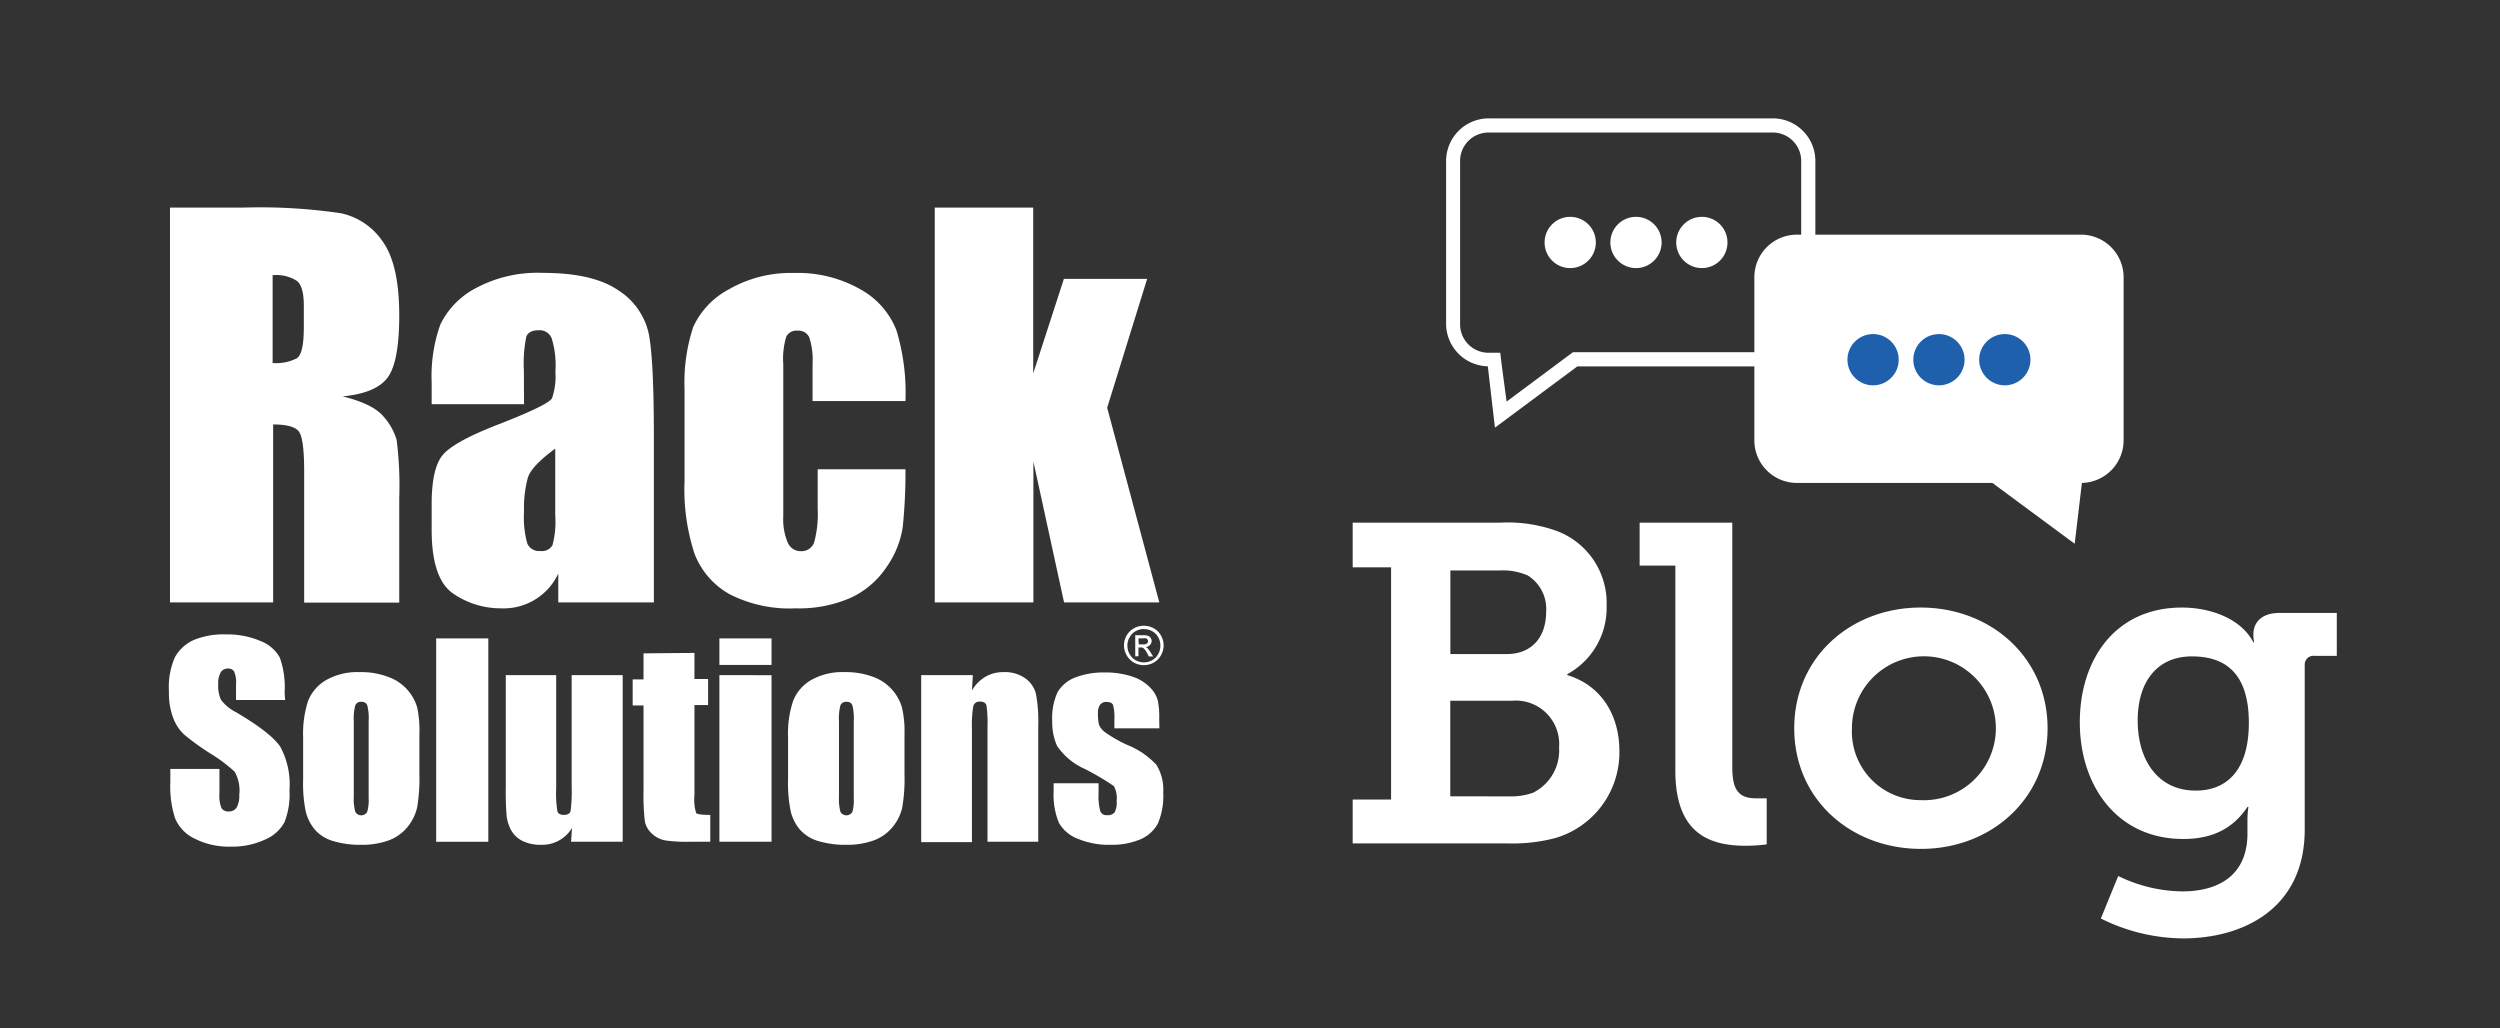 <svg xmlns="http://www.w3.org/2000/svg" viewBox="0 0 287.67 118.31"><rect x="0" y="0" width="287.67" height="118.31" fill="#333333" stroke="none"/><defs><style>.cls-1{fill:#fff;}.cls-2{fill:none;}.cls-3{fill:#1f60ad;}</style></defs><title>RackSolutions-Blog</title><g id="Layer_2" data-name="Layer 2"><g id="RS-Square-White-Logotype"><path class="cls-1" d="M19.56,23.89h8.36a63.71,63.71,0,0,1,11.32.65,7.77,7.77,0,0,1,4.83,3.3c1.24,1.76,1.87,4.58,1.87,8.46,0,3.53-.44,5.91-1.32,7.12S42,45.37,39.43,45.61c2.33.58,3.91,1.36,4.71,2.33a7,7,0,0,1,1.5,2.68,41.68,41.68,0,0,1,.3,6.72v12H35V54.23c0-2.43-.19-3.94-.57-4.52s-1.39-.87-3-.87V69.32H19.56Zm11.81,7.78v10.1a5.19,5.19,0,0,0,2.8-.55c.53-.36.79-1.55.79-3.55v-2.5c0-1.44-.25-2.38-.77-2.83A4.37,4.37,0,0,0,31.37,31.67Z"/><path class="cls-1" d="M60.3,46.51H49.67V44a17.68,17.68,0,0,1,1-6.66,9.32,9.32,0,0,1,4-4.14,15,15,0,0,1,7.8-1.8q5.76,0,8.67,2a7.91,7.91,0,0,1,3.51,5q.6,3,.59,12.2V69.32h-11V66a6.93,6.93,0,0,1-6.59,4,9.62,9.62,0,0,1-5.46-1.67Q49.68,66.66,49.67,61V58q0-4.18,1.32-5.7c.88-1,3-2.18,6.53-3.53q5.59-2.19,6-2.95a7.83,7.83,0,0,0,.39-3.08,10.47,10.47,0,0,0-.43-3.81A1.48,1.48,0,0,0,62,38c-.77,0-1.25.25-1.44.74a15.5,15.5,0,0,0-.28,3.86Zm3.59,5.11q-2.72,2-3.15,3.34a13.24,13.24,0,0,0-.44,3.87,11.31,11.31,0,0,0,.38,3.73,1.48,1.48,0,0,0,1.5.84,1.39,1.39,0,0,0,1.39-.66,10.5,10.5,0,0,0,.32-3.46Z"/><path class="cls-1" d="M104.19,46.15H93.5v-4.3a8.22,8.22,0,0,0-.37-3,1.34,1.34,0,0,0-1.34-.8,1.31,1.31,0,0,0-1.32.7,8.84,8.84,0,0,0-.34,3.14V59.42a6.81,6.81,0,0,0,.51,3,1.59,1.59,0,0,0,1.48,1,1.53,1.53,0,0,0,1.56-1,12.59,12.59,0,0,0,.41-3.93V54h10.1a60.6,60.6,0,0,1-.32,6.7A10.88,10.88,0,0,1,102,65.27a10,10,0,0,1-4.14,3.53A14.8,14.8,0,0,1,91.54,70a15.11,15.11,0,0,1-7.61-1.64,9.07,9.07,0,0,1-4-4.61,23.73,23.73,0,0,1-1.16-8.4V44.77a20.37,20.37,0,0,1,1-7.15,9.27,9.27,0,0,1,4.07-4.31,14.32,14.32,0,0,1,7.57-1.9A14.52,14.52,0,0,1,99,33.29,9.22,9.22,0,0,1,103.15,38,24.84,24.84,0,0,1,104.19,46.15Z"/><path class="cls-1" d="M132,32.09l-4.6,14.83,6,22.4H122.44L118.91,53.1l0,16.22H107.56V23.89h11.33l0,19.08,3.53-10.88Z"/><path class="cls-1" d="M32.81,80.55H27.16V78.81a3.27,3.27,0,0,0-.22-1.54.77.77,0,0,0-.72-.34.92.92,0,0,0-.83.45,2.58,2.58,0,0,0-.28,1.36,3.93,3.93,0,0,0,.31,1.77,4.78,4.78,0,0,0,1.72,1.43q4.07,2.4,5.12,4a9.13,9.13,0,0,1,1.05,5,8.73,8.73,0,0,1-.58,3.68,4.55,4.55,0,0,1-2.26,2,8.88,8.88,0,0,1-3.9.8,8.68,8.68,0,0,1-4.17-.92,4.51,4.51,0,0,1-2.26-2.36A11.92,11.92,0,0,1,19.6,90V88.48h5.65v2.85A3.74,3.74,0,0,0,25.49,93a.92.92,0,0,0,.85.37,1,1,0,0,0,.9-.47,2.71,2.71,0,0,0,.29-1.42A4.34,4.34,0,0,0,27,88.8a17.42,17.42,0,0,0-2.85-2.13,28.07,28.07,0,0,1-3-2.18,5.07,5.07,0,0,1-1.22-1.88,8.1,8.1,0,0,1-.49-3.06,8.47,8.47,0,0,1,.69-3.93,4.66,4.66,0,0,1,2.22-2A9,9,0,0,1,26,73a9.67,9.67,0,0,1,4,.77,4.21,4.21,0,0,1,2.21,1.93,10.21,10.21,0,0,1,.54,4Z"/><path class="cls-1" d="M48.26,84.42v4.7A20.07,20.07,0,0,1,48,92.91a5.52,5.52,0,0,1-1.11,2.25,5,5,0,0,1-2.19,1.55,8.88,8.88,0,0,1-3.08.5,10.78,10.78,0,0,1-3.28-.43,4.43,4.43,0,0,1-2.08-1.28,5.21,5.21,0,0,1-1.07-2.08,15.93,15.93,0,0,1-.31-3.67V84.84a12.2,12.2,0,0,1,.57-4.18,4.82,4.82,0,0,1,2.09-2.41,7.28,7.28,0,0,1,3.84-.91,8.76,8.76,0,0,1,3.37.58A5.32,5.32,0,0,1,48,81.38,12.51,12.51,0,0,1,48.26,84.42ZM42.42,83a6.14,6.14,0,0,0-.16-1.85.66.66,0,0,0-.68-.39.67.67,0,0,0-.69.39A5.6,5.6,0,0,0,40.71,83v8.66a5.37,5.37,0,0,0,.18,1.77.79.79,0,0,0,1.36,0,4.89,4.89,0,0,0,.17-1.62Z"/><path class="cls-1" d="M56.19,73.46v23.4h-6V73.46Z"/><path class="cls-1" d="M71.65,77.69V96.86H65.71l.11-1.59a4,4,0,0,1-3.54,1.94,4.74,4.74,0,0,1-2.19-.46,3.11,3.11,0,0,1-1.28-1.23,4.61,4.61,0,0,1-.51-1.6,33,33,0,0,1-.1-3.3V77.69H64v13a12.78,12.78,0,0,0,.14,2.66c.09.28.33.42.74.42s.69-.14.77-.43a16.49,16.49,0,0,0,.13-2.79V77.69Z"/><path class="cls-1" d="M79.91,75.13v3h1.57v3H79.91V91.44a5.57,5.57,0,0,0,.19,2.11c.13.15.67.22,1.63.22v3.09H79.37a17.15,17.15,0,0,1-2.85-.16,3.09,3.09,0,0,1-1.5-.77,2.61,2.61,0,0,1-.81-1.37,25.3,25.3,0,0,1-.16-3.64V81.18H72.8v-3h1.25v-3Z"/><path class="cls-1" d="M88.78,73.46v3.05h-6V73.46Zm0,4.23V96.86h-6V77.69Z"/><path class="cls-1" d="M104.08,84.42v4.7a19.25,19.25,0,0,1-.26,3.79,5.28,5.28,0,0,1-1.11,2.25,5,5,0,0,1-2.19,1.55,8.82,8.82,0,0,1-3.07.5,10.78,10.78,0,0,1-3.28-.43,4.46,4.46,0,0,1-2.09-1.28A5.07,5.07,0,0,1,91,93.42a15.82,15.82,0,0,1-.32-3.67V84.84a11.93,11.93,0,0,1,.58-4.18,4.8,4.8,0,0,1,2.08-2.41,7.28,7.28,0,0,1,3.84-.91,8.82,8.82,0,0,1,3.38.58,5.34,5.34,0,0,1,3.22,3.46A12,12,0,0,1,104.08,84.42ZM98.24,83a6.14,6.14,0,0,0-.16-1.85.64.64,0,0,0-.67-.39.69.69,0,0,0-.7.39A6,6,0,0,0,96.54,83v8.66a5.78,5.78,0,0,0,.17,1.77.8.8,0,0,0,1.37,0,5,5,0,0,0,.16-1.62Z"/><path class="cls-1" d="M111.94,77.69l-.1,1.76a4.38,4.38,0,0,1,1.56-1.58,4.06,4.06,0,0,1,2.11-.53,4,4,0,0,1,2.46.71,3.09,3.09,0,0,1,1.23,1.78,16.63,16.63,0,0,1,.27,3.59V96.86h-5.84V83.58a13.33,13.33,0,0,0-.12-2.41c-.09-.29-.33-.44-.73-.44a.73.73,0,0,0-.78.5,12.94,12.94,0,0,0-.16,2.67v13H106V77.69Z"/><path class="cls-1" d="M133.41,83.81h-5.18v-1a5.57,5.57,0,0,0-.15-1.68c-.1-.24-.36-.36-.76-.36a.87.87,0,0,0-.74.33,1.65,1.65,0,0,0-.24,1,5.08,5.08,0,0,0,.12,1.29,2.07,2.07,0,0,0,.74.9,15.42,15.42,0,0,0,2.52,1.43A9.29,9.29,0,0,1,133.06,88a5.44,5.44,0,0,1,.79,3.2,8.1,8.1,0,0,1-.6,3.53,4.13,4.13,0,0,1-2,1.84,8.48,8.48,0,0,1-3.44.64,9.28,9.28,0,0,1-3.8-.7,4.15,4.15,0,0,1-2.18-1.87,8.45,8.45,0,0,1-.59-3.59v-.92h5.17v1.21a6.36,6.36,0,0,0,.2,2,.74.74,0,0,0,.77.46,1.06,1.06,0,0,0,.87-.31,2.35,2.35,0,0,0,.24-1.31,3,3,0,0,0-.31-1.72,29,29,0,0,0-3.4-2,7.55,7.55,0,0,1-3.14-2.62,6.54,6.54,0,0,1-.56-2.8,7.19,7.19,0,0,1,.61-3.39,4,4,0,0,1,2-1.68,9,9,0,0,1,3.38-.59,9.62,9.62,0,0,1,3.24.48,5,5,0,0,1,2.06,1.28,3.44,3.44,0,0,1,.86,1.48,9.89,9.89,0,0,1,.16,2.12Z"/><path class="cls-1" d="M131.63,72a2.43,2.43,0,0,1,1.12.29,2.12,2.12,0,0,1,.84.84,2.26,2.26,0,0,1,0,2.27,2.21,2.21,0,0,1-.84.85,2.4,2.4,0,0,1-1.13.29,2.38,2.38,0,0,1-1.13-.29,2.31,2.31,0,0,1-.85-.85,2.26,2.26,0,0,1,0-2.27,2.15,2.15,0,0,1,.85-.84A2.4,2.4,0,0,1,131.63,72Zm0,.38a2,2,0,0,0-.94.24,1.75,1.75,0,0,0-.7.7,1.84,1.84,0,0,0-.26,1,1.87,1.87,0,0,0,.25.94,1.77,1.77,0,0,0,.7.71,2,2,0,0,0,.95.25,2,2,0,0,0,.94-.25,1.71,1.71,0,0,0,.7-.71,1.87,1.87,0,0,0,.25-.94,1.93,1.93,0,0,0-.25-1,1.77,1.77,0,0,0-.71-.7A2,2,0,0,0,131.63,72.39Zm-1,3.15V73.09h.84a2.13,2.13,0,0,1,.62.07.57.57,0,0,1,.31.24.6.6,0,0,1,.12.36.65.65,0,0,1-.2.46.71.71,0,0,1-.5.23.57.57,0,0,1,.21.13,3.23,3.23,0,0,1,.36.48l.3.48h-.49l-.21-.39a2,2,0,0,0-.42-.57.52.52,0,0,0-.31-.08H131v1Zm.4-1.38h.47a.76.76,0,0,0,.47-.1.32.32,0,0,0,.13-.27.36.36,0,0,0-.06-.2.35.35,0,0,0-.17-.12,1.13,1.13,0,0,0-.4,0H131Z"/><rect class="cls-2" x="0.26" y="4.74" width="152.8" height="111.77"/></g><path class="cls-1" d="M155.65,92h4.42V65.28h-4.42V60.14h17a16.67,16.67,0,0,1,6.6,1,8.85,8.85,0,0,1,5.62,8.53,8.69,8.69,0,0,1-4.53,7.91v.1c4.11,1.25,6,4.84,6,8.74a10.26,10.26,0,0,1-7.33,10,19.31,19.31,0,0,1-5.51.63H155.65Zm17.74-16.74c2.91,0,4.52-2,4.52-4.84a4.53,4.53,0,0,0-2.13-4.21,7.17,7.17,0,0,0-3.17-.57h-5.72v9.62Zm.36,16.38a7.52,7.52,0,0,0,2.65-.42,5.42,5.42,0,0,0,3-5.2A5,5,0,0,0,174,80.63h-7.12v11Z"/><path class="cls-1" d="M192.78,65.08h-4.11V60.14h10.66V88.22c0,2.39.52,3.64,2.71,3.64.73,0,1.25,0,1.25,0v5.3a18.68,18.68,0,0,1-2.4.16c-4.21,0-8.11-1.41-8.11-8.64Z"/><path class="cls-1" d="M221,69.91c8.11,0,14.61,5.78,14.61,13.89s-6.5,13.88-14.56,13.88S206.46,92,206.46,83.8,213,69.91,221,69.91Zm0,22.16a8.28,8.28,0,1,0-7.9-8.27A7.89,7.89,0,0,0,221.07,92.07Z"/><path class="cls-1" d="M251.13,102.57c4.05,0,7.48-1.77,7.48-6.66V94.25a12.07,12.07,0,0,1,.11-1.4h-.11c-1.56,2.34-3.84,3.69-7.38,3.69-7.64,0-11.91-6.14-11.91-13.42s4.11-13.21,11.75-13.21c3.18,0,6.76,1.2,8.22,4h.1a3.76,3.76,0,0,1-.1-.89c0-1.4.94-2.49,3-2.49h6.6v4.94h-2.55a1,1,0,0,0-1.14,1V95.45c0,9.1-7.07,12.53-14,12.53a21.54,21.54,0,0,1-9.46-2.29l2-4.89A17.14,17.14,0,0,0,251.13,102.57Zm7.64-19.4c0-6-3-7.64-6.55-7.64-4,0-6.24,2.91-6.24,7.38,0,4.63,2.39,8.06,6.65,8.06C255.75,91,258.77,89.15,258.77,83.17Z"/><path class="cls-1" d="M204,15.25a3.27,3.27,0,0,1,3.26,3.26V37.26A3.28,3.28,0,0,1,204,40.53h-23l-.44.32-7.2,5.36L172.8,42l-.17-1.41-1.42,0a3.27,3.27,0,0,1-3.2-3.26V18.51a3.27,3.27,0,0,1,3.27-3.26H204m0-1.63h-32.7a4.91,4.91,0,0,0-4.9,4.89V37.26a4.91,4.91,0,0,0,4.8,4.89l.82,7.06,9.48-7.05H204a4.91,4.91,0,0,0,4.89-4.9V18.51A4.9,4.9,0,0,0,204,13.62Z"/><path class="cls-1" d="M206.76,27h32.7a4.91,4.91,0,0,1,4.9,4.89V50.68a4.91,4.91,0,0,1-4.8,4.89l-.83,7-9.47-7h-22.5a4.9,4.9,0,0,1-4.89-4.89V31.92A4.9,4.9,0,0,1,206.76,27Z"/><circle class="cls-1" cx="180.68" cy="27.9" r="2.95"/><circle class="cls-1" cx="188.25" cy="27.9" r="2.95"/><circle class="cls-1" cx="195.83" cy="27.9" r="2.95"/><circle class="cls-3" cx="215.53" cy="41.39" r="2.95"/><circle class="cls-3" cx="223.11" cy="41.39" r="2.95"/><circle class="cls-3" cx="230.69" cy="41.39" r="2.95"/></g></svg>